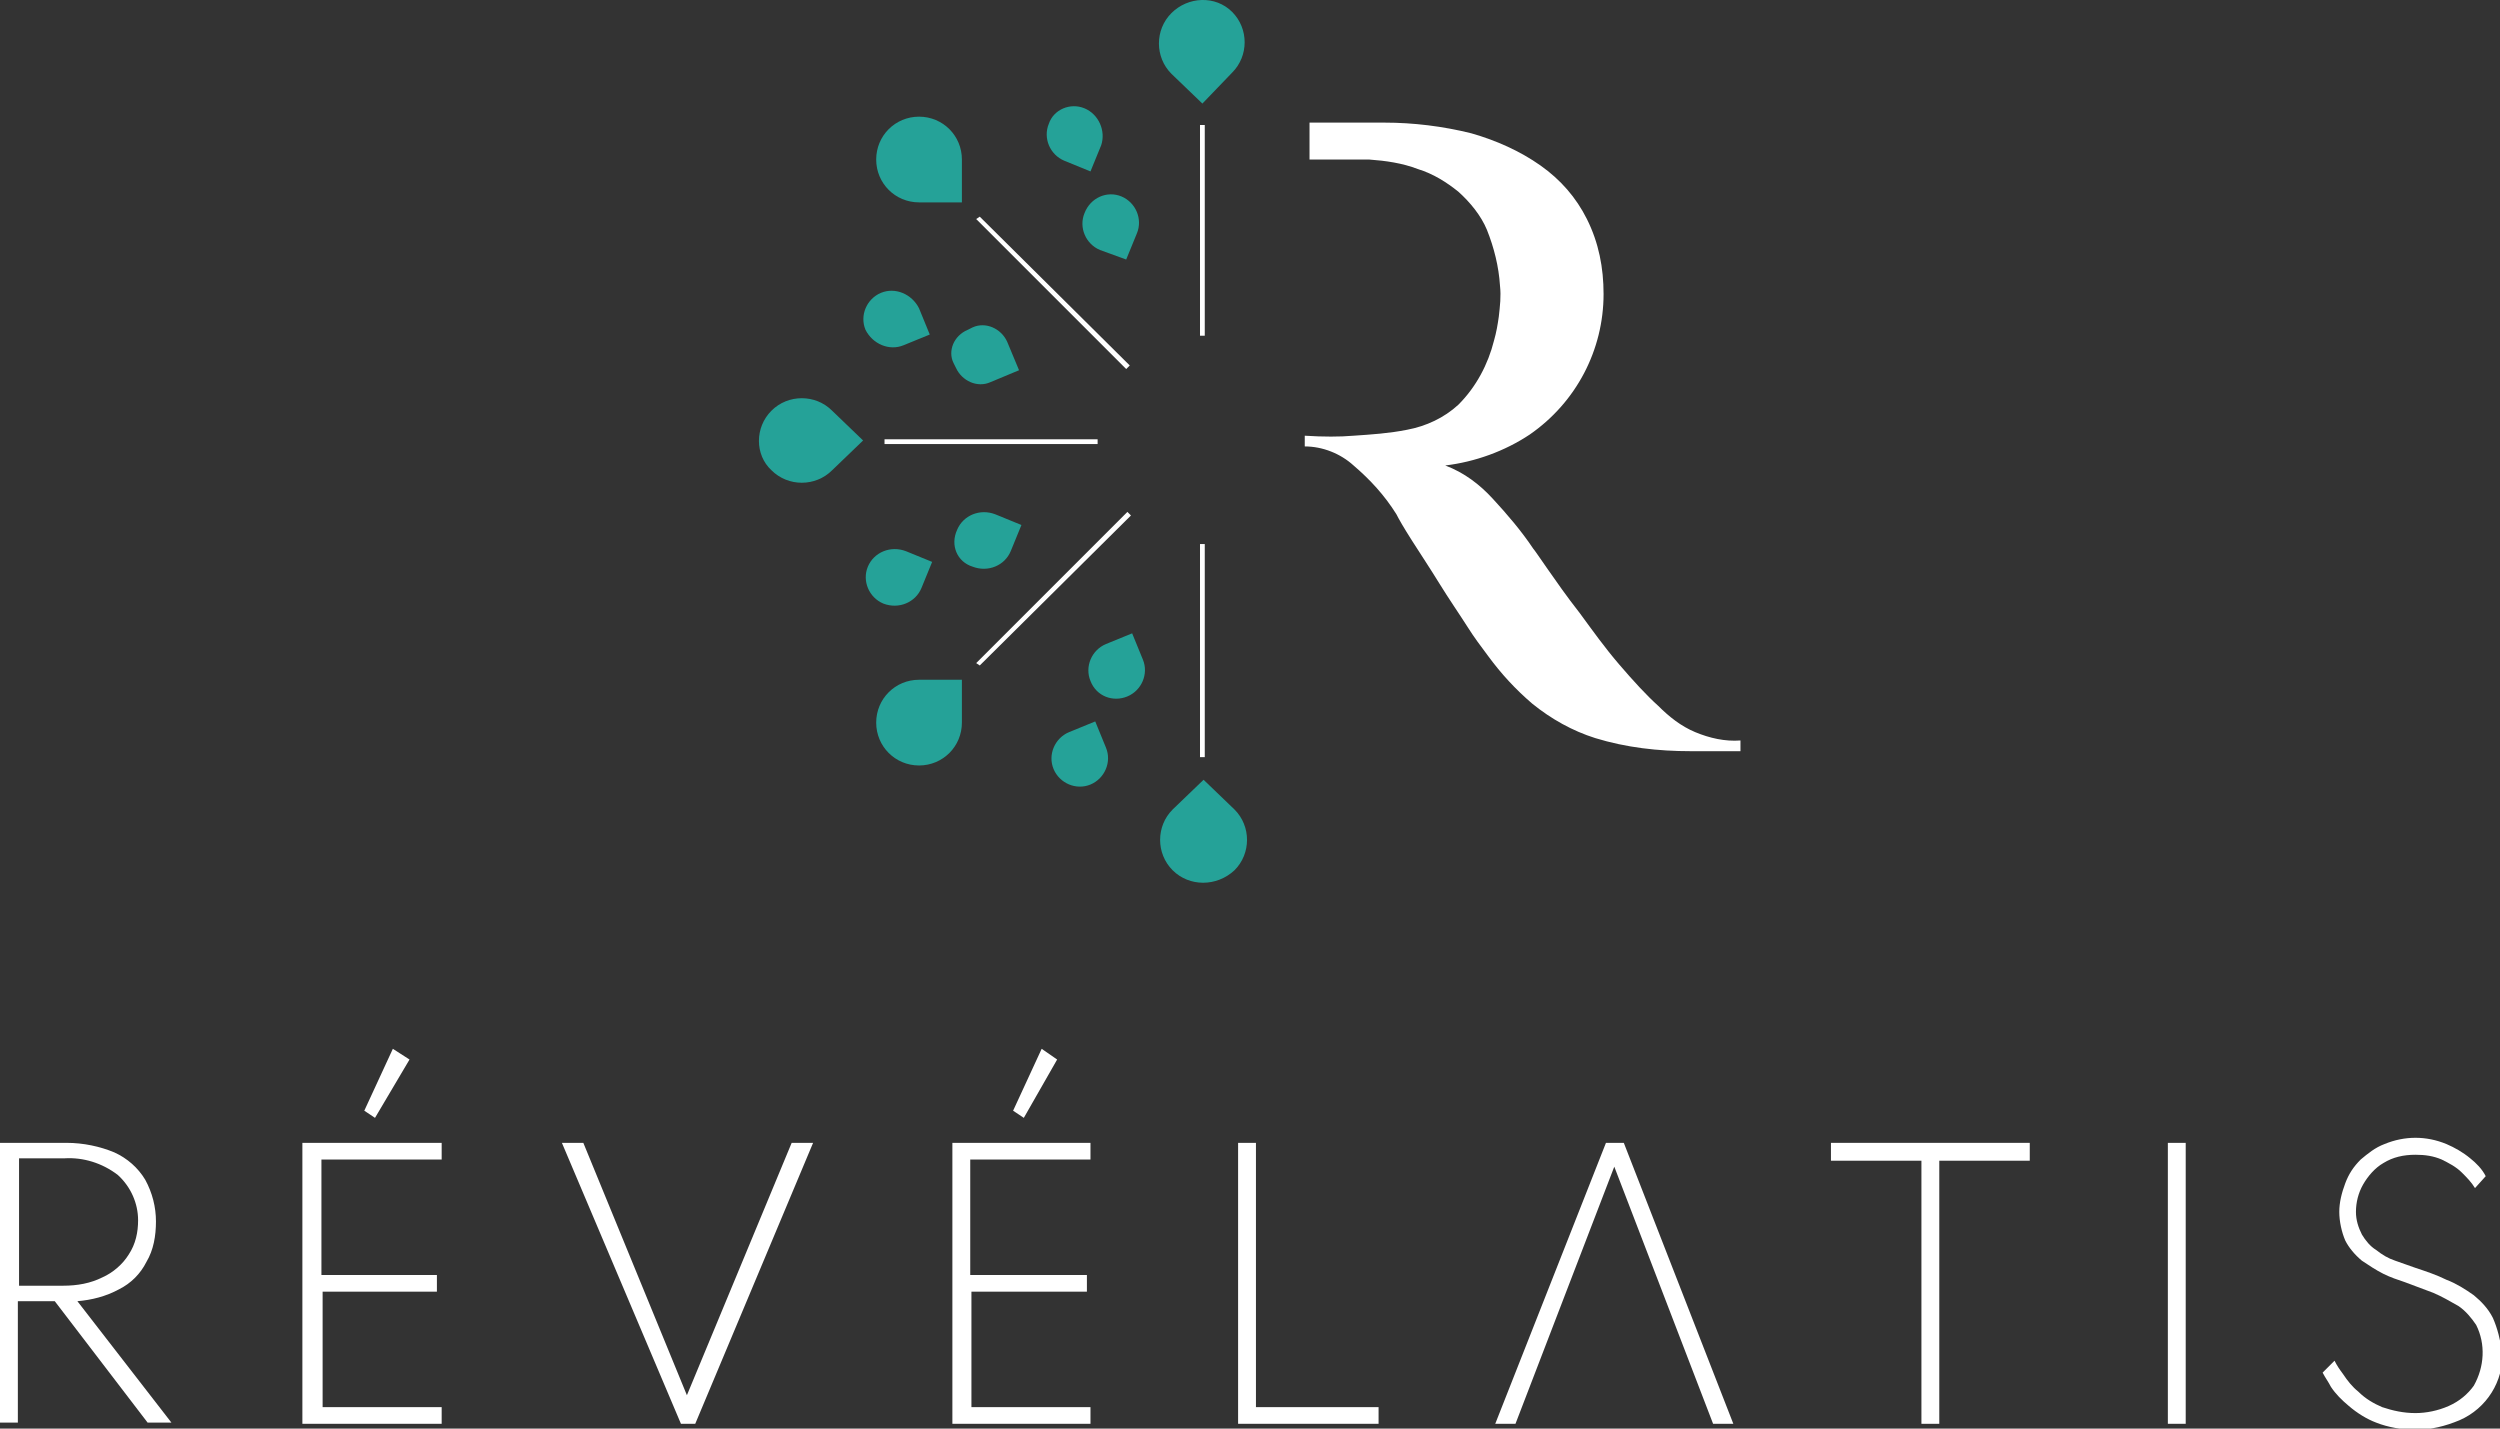 <svg xmlns="http://www.w3.org/2000/svg" xmlns:xlink="http://www.w3.org/1999/xlink" viewBox="0 0 210 120">
	<rect x="0" y="0" width="210" height="120" fill="#333333" stroke="none"/>
	<path fill="#25A298" d="M103.5,1L103.5,1c1.4,1.4,1.4,3.7,0,5.1L101,8.7l0,0l-2.6-2.5c-1.4-1.4-1.4-3.7,0-5.1l0,0
		C99.8-0.3,102.1-0.4,103.5,1z"/>
	<rect x="100.8" y="10.5" fill="#ffffff" width="0.4" height="17.7"/>
	<path fill="#25A298" d="M77.2,9.8L77.2,9.8c2,0,3.6,1.6,3.6,3.6l0,3.6l0,0l-3.6,0c-2,0-3.6-1.6-3.6-3.6c0,0,0,0,0,0l0,0
		C73.6,11.4,75.2,9.8,77.2,9.8C77.2,9.8,77.2,9.8,77.2,9.8z"/>
	<polygon fill="#ffffff" points="82,18.4 82.3,18.2 94.9,30.7 94.6,31 	"/>
	<path fill="#25A298" d="M64.8,34.5L64.8,34.5c1.4-1.4,3.7-1.4,5.1,0l0,0l2.6,2.5l0,0l-2.6,2.5c-1.4,1.4-3.7,1.4-5.1,0l0,0l0,0
		C63.4,38.2,63.4,35.9,64.8,34.5L64.8,34.5z"/>
	<rect x="74.3" y="36.9" fill="#ffffff" width="17.9" height="0.4"/>
	<path fill="#25A298" d="M73.6,60.7L73.6,60.7c0-2,1.6-3.6,3.6-3.6l3.6,0l0,0l0,3.6c0,2-1.6,3.6-3.6,3.6l0,0l0,0
		C75.2,64.3,73.6,62.7,73.6,60.7L73.6,60.7z"/>
	<polygon fill="#ffffff" points="82,55.7 94.7,43 95,43.3 82.3,55.9 	"/>
	<path fill="#25A298" d="M98.5,73.1L98.5,73.1c-1.4-1.4-1.4-3.7,0-5.1l2.6-2.5l0,0l2.6,2.5c1.4,1.4,1.4,3.7,0,5.1l0,0
		C102.2,74.5,99.9,74.5,98.5,73.1z"/>
	<rect x="100.8" y="45.7" fill="#ffffff" width="0.4" height="17.9"/>
	<path fill="#25A298" d="M91.1,9.1L91.1,9.1c1.2,0.5,1.8,1.9,1.4,3.1c0,0,0,0,0,0l-0.9,2.2l0,0l-2.2-0.9c-1.2-0.5-1.8-1.9-1.3-3.1v0
		l0,0C88.5,9.2,89.9,8.6,91.1,9.1L91.1,9.1L91.1,9.1z"/>
	<path fill="#25A298" d="M94.2,16.5L94.2,16.5c1.2,0.5,1.8,1.9,1.3,3.1l0,0l-0.9,2.2l0,0L92.4,21c-1.2-0.5-1.8-1.9-1.3-3.1v0l0,0
		C91.6,16.6,93,16,94.2,16.5L94.2,16.5z"/>
	<path fill="#25A298" d="M74,24.6L74,24.6c1.2-0.5,2.6,0.1,3.2,1.3v0l0.9,2.2l0,0L75.9,29c-1.2,0.5-2.6-0.1-3.2-1.3l0,0
		C72.2,26.5,72.8,25.1,74,24.6z"/>
	<path fill="#25A298" d="M81.3,27.7l0.4-0.2c1.1-0.5,2.4,0.1,2.9,1.2l1,2.4l0,0l-2.4,1c-1.1,0.5-2.4-0.1-2.9-1.2l-0.2-0.4
		C79.6,29.5,80.1,28.2,81.3,27.7z"/>
	<path fill="#25A298" d="M72.9,47.6L72.9,47.6c0.5-1.2,1.9-1.8,3.2-1.3l0,0l2.2,0.9l0,0l-0.9,2.2c-0.5,1.2-1.9,1.8-3.2,1.3l0,0
		C73,50.2,72.4,48.8,72.9,47.6z"/>
	<path fill="#25A298" d="M80.4,44.5L80.4,44.5c0.5-1.2,1.9-1.8,3.2-1.3l0,0l2.2,0.9l0,0l-0.9,2.2c-0.5,1.2-1.9,1.8-3.2,1.3l0,0l0,0
		C80.4,47.2,79.8,45.8,80.4,44.5L80.4,44.5z"/>
	<path fill="#25A298" d="M88.5,64.6L88.5,64.6c-0.5-1.2,0.1-2.6,1.3-3.1l0,0l2.2-0.9l0,0l0.9,2.2c0.5,1.2-0.1,2.6-1.3,3.1l0,0l0,0
		C90.4,66.4,89,65.8,88.5,64.6L88.5,64.6z"/>
	<path fill="#25A298" d="M91.6,57.2L91.6,57.2c-0.5-1.2,0.1-2.6,1.3-3.1l0,0l2.2-0.9l0,0l0.9,2.2c0.5,1.2-0.1,2.6-1.3,3.1l0,0l0,0
		C93.5,59,92.1,58.5,91.6,57.2z"/>
	<path fill="#ffffff" d="M142.4,61.5c-1.2-0.5-2.2-1.3-3.1-2.2c-1-0.9-2.1-2.1-3.3-3.5c-1.2-1.4-2.2-2.8-3.3-4.3
		c-1.1-1.4-2-2.7-2.7-3.7s-1.1-1.6-1.2-1.7c-1-1.5-2.2-2.9-3.4-4.2c-1.1-1.2-2.4-2.2-4-2.8c2.5-0.3,5-1.2,7.1-2.6
		c3.9-2.7,6.2-7.1,6.2-11.8c0-2.2-0.4-4.3-1.4-6.3c-0.9-1.8-2.2-3.3-3.9-4.5c-1.7-1.2-3.7-2.1-5.8-2.7c-2.4-0.6-4.9-0.9-7.3-0.9
		h-6.3v3.1c3.9,0,2.8,0,5,0c1.4,0.1,2.8,0.3,4.1,0.8c1.3,0.4,2.4,1.1,3.4,1.9c1,0.9,1.9,2,2.4,3.2c0.6,1.5,1,3.1,1.1,4.7
		c0.1,0.9,0,1.7-0.1,2.6c-0.1,0.7-0.2,1.3-0.4,2c-0.5,2-1.5,3.9-3,5.4c-1.2,1.1-2.7,1.8-4.3,2.1c-1.5,0.3-3,0.4-4.5,0.5
		c-1.2,0.1-2.5,0.1-4.1,0v0.9c1.5,0,3,0.6,4.1,1.6c1.4,1.2,2.6,2.5,3.6,4.1c0.2,0.4,0.6,1.1,1.3,2.2c0.7,1.1,1.5,2.3,2.3,3.6
		c0.8,1.3,1.7,2.6,2.4,3.7c0.5,0.8,1.1,1.6,1.7,2.4c1.1,1.5,2.3,2.8,3.7,4c1.6,1.3,3.4,2.3,5.3,2.9c2.6,0.8,5.3,1.1,8,1.1h4.2v-0.9
		C144.9,62.3,143.6,62,142.4,61.5z"/>
	<path fill="#ffffff" d="M6.5,109.3c1.2-0.1,2.4-0.4,3.5-1c1-0.5,1.8-1.3,2.3-2.3c0.6-1,0.8-2.2,0.8-3.4c0-1.2-0.3-2.4-0.9-3.5
		c-0.6-1-1.5-1.8-2.6-2.3c-1.2-0.5-2.6-0.8-4-0.8H0v23.5h1.5v-10.2h3.1l7.8,10.2h2L6.5,109.3z M1.6,108V97.3h3.8
		c1.6-0.1,3.2,0.4,4.5,1.4c1.1,1,1.7,2.4,1.7,3.8c0,1-0.2,2-0.8,2.9c-0.5,0.8-1.3,1.5-2.2,1.9c-1,0.5-2.1,0.7-3.3,0.7L1.6,108z"/>
	<path fill="#ffffff" d="M33,88.1l-2.4,5.2l0.9,0.6l2.9-4.9L33,88.1z M37.1,97.4V96H25.4v23.6h11.7v-1.4h-10v-9.7h9.6v-1.4H27v-9.7
		H37.1z"/>
	<path fill="#ffffff" d="M66.5,96l-8.8,21.2L49,96h-1.8l10,23.6h1.2L68.3,96H66.5z"/>
	<path fill="#ffffff" d="M87.5,88.1l-2.4,5.2l0.9,0.6l2.8-4.9L87.5,88.1z M91.6,97.4V96H80v23.6h11.6v-1.4h-10v-9.7h9.7v-1.4h-9.8v-9.7
		H91.6z"/>
	<path fill="#ffffff" d="M105.5,118.2V96h-1.5v23.6h11.8v-1.4H105.5z"/>
	<path fill="#ffffff" d="M136.4,96h-1.5l-9.3,23.6h1.7l8.3-21.6l8.3,21.6h1.7L136.4,96z"/>
	<path fill="#ffffff" d="M153.8,96v1.5h7.6v22.1h1.5V97.5h7.6V96H153.8z"/>
	<path fill="#ffffff" d="M182.1,96v23.6h1.5V96H182.1z"/>
	<path fill="#ffffff" d="M209.4,110.7c-0.4-0.8-1-1.4-1.6-1.9c-0.7-0.5-1.5-1-2.3-1.3c-0.8-0.4-1.7-0.7-2.6-1c-0.6-0.2-1.1-0.4-1.7-0.6
		c-0.6-0.2-1.1-0.5-1.6-0.9c-0.5-0.3-0.9-0.8-1.2-1.3c-0.3-0.6-0.5-1.2-0.5-1.9c0-0.8,0.2-1.6,0.6-2.3c0.4-0.7,1-1.4,1.7-1.8
		c0.8-0.5,1.7-0.7,2.7-0.7c0.8,0,1.5,0.1,2.2,0.4c0.6,0.3,1.2,0.6,1.7,1.1c0.4,0.4,0.8,0.8,1.1,1.3l0.9-1c-0.3-0.6-0.8-1.1-1.3-1.5
		c-0.6-0.5-1.3-0.9-2-1.2c-1.7-0.7-3.5-0.7-5.2,0c-0.8,0.3-1.4,0.8-2,1.3c-0.6,0.6-1,1.2-1.3,2c-0.3,0.8-0.5,1.6-0.5,2.4
		c0,0.8,0.2,1.7,0.5,2.4c0.3,0.6,0.8,1.2,1.4,1.7c0.6,0.4,1.2,0.8,1.8,1.1c0.6,0.3,1.2,0.5,1.8,0.7c0.8,0.3,1.6,0.6,2.4,0.9
		c0.7,0.3,1.4,0.7,2.1,1.1c0.6,0.4,1.1,1,1.5,1.6c0.8,1.6,0.7,3.5-0.2,5.1c-0.5,0.7-1.2,1.3-2.1,1.7c-0.9,0.4-1.9,0.6-2.8,0.6
		c-1,0-1.9-0.2-2.8-0.5c-0.7-0.3-1.4-0.7-2-1.3c-0.5-0.4-0.9-0.9-1.3-1.5c-0.3-0.4-0.5-0.7-0.7-1.1l-1,1c0.2,0.4,0.5,0.8,0.7,1.2
		c0.4,0.6,0.9,1.1,1.5,1.6c0.7,0.6,1.5,1.1,2.3,1.4c1,0.4,2.2,0.6,3.3,0.6c1.3,0,2.5-0.3,3.7-0.8c2.3-1,3.7-3.3,3.6-5.7
		C210,112.5,209.8,111.6,209.4,110.7z"/>
</svg>
